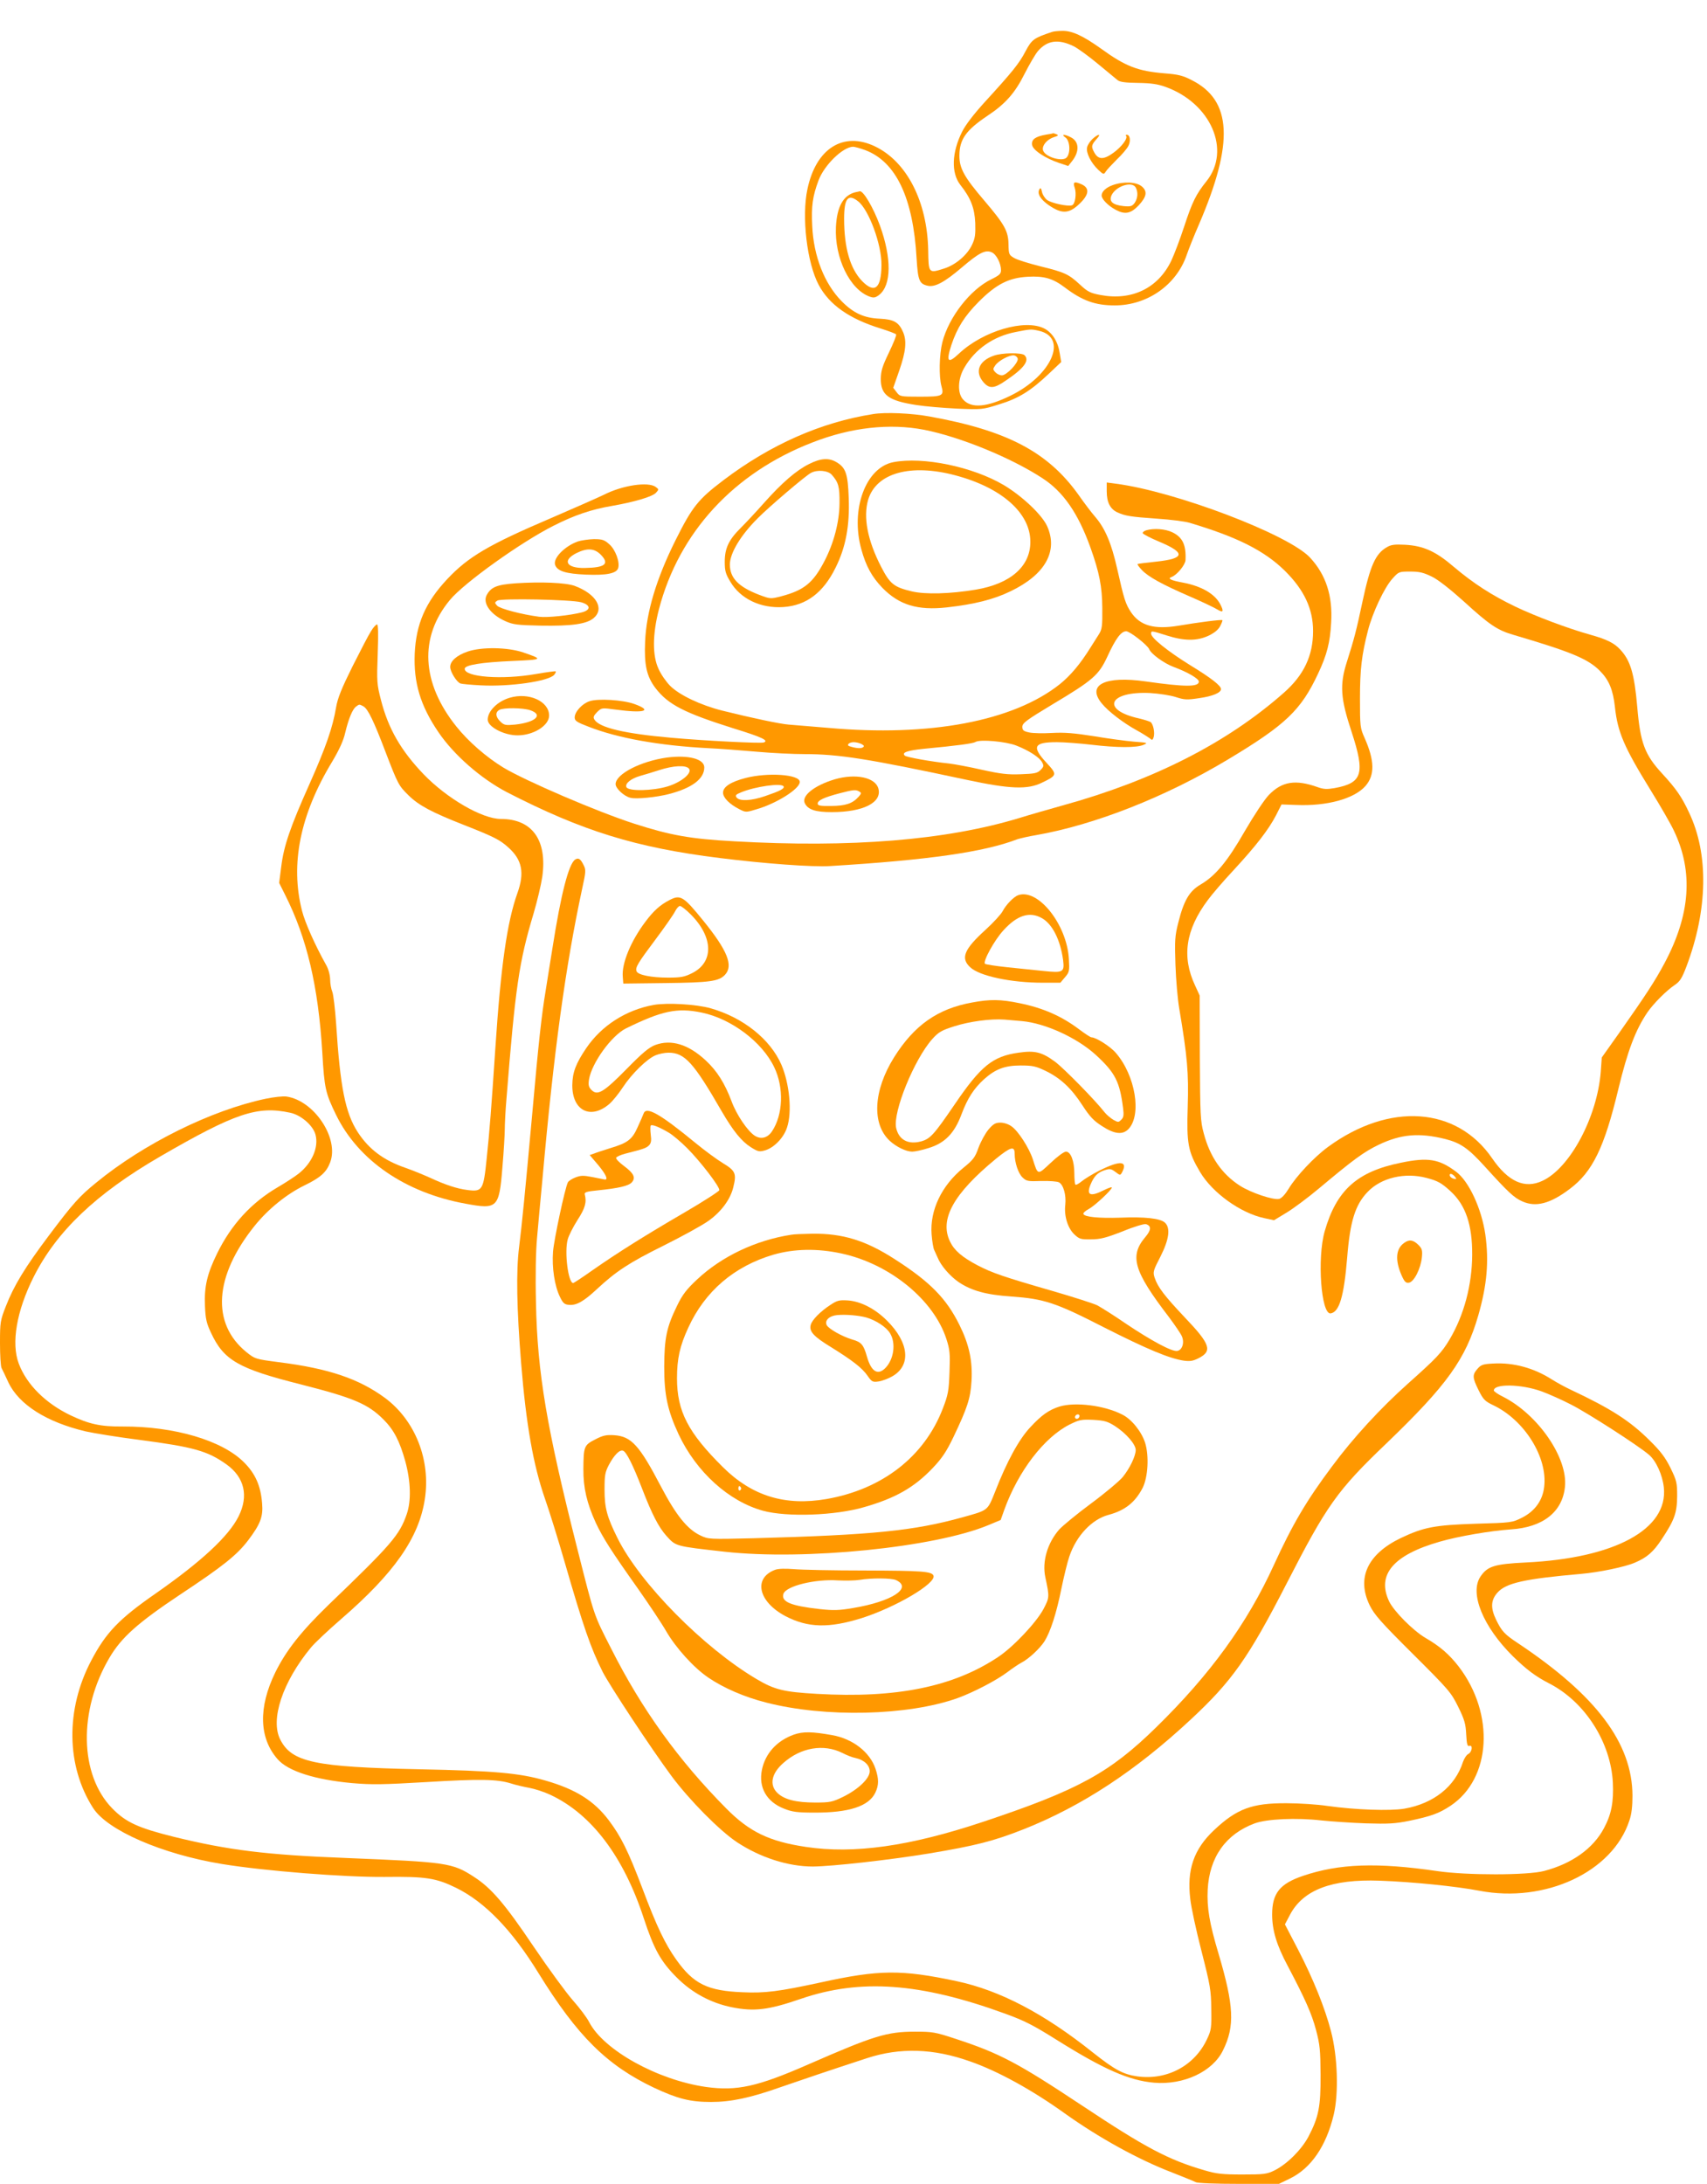 <?xml version="1.0" standalone="no"?>
<!DOCTYPE svg PUBLIC "-//W3C//DTD SVG 20010904//EN"
 "http://www.w3.org/TR/2001/REC-SVG-20010904/DTD/svg10.dtd">
<svg version="1.0" xmlns="http://www.w3.org/2000/svg"
 width="1001pt" height="1280pt" viewBox="0 0 1001 1280"
 preserveAspectRatio="xMidYMid meet">
<g transform="translate(0,1280) scale(0.1,-0.1)"
fill="#ff9800" stroke="none">
<path d="M6170 12613 c-108 -36 -119 -44 -156 -113 -37 -72 -79 -123 -240
-299 -62 -68 -113 -134 -132 -173 -61 -121 -65 -241 -11 -311 61 -77 84 -135
88 -224 2 -69 -1 -90 -19 -128 -29 -61 -97 -118 -164 -139 -91 -29 -91 -29
-93 109 -6 285 -126 518 -312 607 -186 89 -346 -12 -396 -250 -35 -161 -3
-433 66 -562 62 -116 178 -198 362 -255 48 -15 90 -31 92 -35 3 -5 -16 -52
-42 -106 -39 -81 -47 -107 -48 -155 0 -95 46 -128 209 -153 50 -8 157 -17 238
-21 145 -6 149 -6 247 25 115 35 185 79 291 179 l73 69 -8 48 c-10 70 -43 123
-90 148 -114 59 -361 -14 -502 -147 -65 -61 -76 -48 -44 51 34 101 77 169 160
253 103 103 176 141 289 147 95 5 146 -10 215 -62 104 -79 180 -106 294 -106
191 0 362 120 422 296 11 32 43 113 72 179 206 479 194 727 -44 846 -50 26
-79 33 -157 39 -157 13 -229 40 -375 146 -104 74 -168 104 -225 103 -25 0 -52
-3 -60 -6z m126 -84 c26 -13 90 -60 143 -104 53 -44 105 -87 115 -95 14 -11
47 -15 120 -16 75 -1 116 -7 160 -23 266 -95 387 -371 241 -553 -61 -76 -83
-120 -130 -263 -25 -77 -60 -168 -76 -202 -77 -162 -232 -237 -416 -202 -59
11 -75 19 -119 60 -67 62 -90 73 -233 108 -67 17 -137 38 -154 49 -30 17 -32
22 -33 78 -1 79 -22 117 -141 257 -119 139 -148 191 -147 267 1 94 39 147 164
231 106 70 162 134 218 246 28 55 63 115 78 133 55 64 120 73 210 29z m-1222
-609 c180 -68 281 -279 301 -635 8 -130 16 -149 66 -160 42 -9 98 21 200 108
101 86 138 105 175 88 27 -12 54 -65 54 -105 0 -21 -10 -30 -57 -53 -123 -60
-249 -221 -287 -369 -18 -71 -21 -201 -5 -258 16 -57 6 -61 -128 -61 -113 0
-116 1 -135 26 l-20 26 36 103 c38 110 44 171 22 223 -25 58 -53 75 -136 79
-94 4 -156 33 -225 103 -101 103 -164 264 -172 440 -6 117 2 174 37 268 34 90
142 195 202 197 10 0 42 -9 72 -20z m1019 -1059 c172 -40 74 -262 -167 -380
-139 -68 -229 -76 -277 -24 -36 37 -33 122 6 188 63 109 171 184 301 209 85
17 90 18 137 7z"/>
<path d="M6135 12011 c-63 -11 -87 -28 -83 -59 3 -31 77 -80 161 -108 l51 -17
23 29 c44 56 42 114 -7 139 -38 20 -61 19 -32 -1 27 -19 31 -93 6 -118 -24
-24 -116 1 -135 37 -15 26 16 68 61 83 26 8 29 12 15 17 -9 4 -17 6 -18 6 -1
-1 -20 -5 -42 -8z"/>
<path d="M6407 11986 c-14 -13 -29 -35 -32 -49 -8 -31 22 -91 65 -132 30 -28
33 -29 44 -11 6 10 35 41 64 70 30 28 60 64 68 79 16 29 11 67 -8 67 -6 0 -9
-3 -5 -6 13 -13 -24 -63 -73 -99 -59 -43 -91 -42 -115 5 -17 32 -15 41 18 78
27 30 7 28 -26 -2z"/>
<path d="M6302 11700 c12 -35 3 -96 -15 -103 -23 -9 -121 12 -147 31 -14 11
-27 32 -30 48 -4 20 -8 25 -14 16 -16 -26 4 -60 56 -96 72 -49 113 -49 169 1
65 58 72 99 23 122 -44 20 -54 15 -42 -19z"/>
<path d="M6525 11715 c-39 -14 -65 -38 -65 -61 0 -21 38 -60 83 -84 54 -29 88
-22 134 26 47 51 53 82 19 111 -32 27 -106 31 -171 8z m135 -14 c15 -28 12
-63 -6 -90 -15 -20 -23 -23 -66 -19 -63 7 -86 27 -70 63 25 54 120 85 142 46z"/>
<path d="M5015 11673 c-70 -18 -107 -84 -113 -203 -9 -181 82 -368 199 -409
23 -8 33 -6 55 11 72 57 73 216 4 406 -39 106 -97 204 -118 201 -4 -1 -16 -4
-27 -6z m17 -53 c63 -49 139 -255 137 -374 -1 -137 -40 -169 -114 -93 -70 73
-105 195 -105 365 0 119 23 149 82 102z"/>
<path d="M5827 10715 c-87 -30 -112 -94 -61 -154 35 -41 63 -40 133 9 106 71
140 117 109 148 -16 16 -133 15 -181 -3z m141 -17 c5 -24 -65 -98 -93 -98 -12
0 -29 8 -38 18 -15 16 -15 20 -1 40 19 28 83 62 109 59 11 -1 21 -10 23 -19z"/>
<path d="M5120 10373 c-306 -48 -602 -179 -877 -387 -149 -113 -183 -155 -282
-353 -112 -225 -171 -421 -178 -594 -6 -136 9 -203 60 -271 75 -98 169 -146
461 -238 166 -51 207 -71 174 -82 -20 -6 -343 10 -543 28 -273 24 -420 59
-449 106 -9 14 -5 23 15 44 27 26 27 26 109 15 169 -23 221 -7 109 33 -67 24
-213 33 -262 16 -43 -14 -87 -62 -87 -95 0 -20 12 -28 83 -55 172 -67 414
-110 697 -125 69 -3 198 -13 288 -21 89 -8 215 -14 280 -14 201 0 372 -27 952
-151 253 -54 357 -58 441 -16 89 43 90 47 25 117 -87 94 -74 120 61 120 43 0
134 -7 203 -15 152 -18 265 -18 305 -1 28 12 26 13 -55 19 -47 4 -152 18 -235
32 -115 18 -171 23 -245 19 -52 -3 -113 -2 -135 3 -33 7 -40 13 -40 33 0 22
25 40 176 131 238 142 272 172 322 279 49 107 81 150 111 150 22 0 125 -81
135 -105 11 -28 87 -83 143 -104 84 -31 148 -69 148 -86 0 -32 -80 -32 -312 1
-239 34 -347 -20 -257 -129 38 -47 126 -114 204 -157 33 -18 67 -40 77 -47 14
-13 17 -12 23 6 8 26 -2 77 -18 89 -7 4 -37 14 -67 21 -227 50 -179 161 65
149 50 -3 116 -13 148 -23 52 -17 67 -18 139 -7 79 11 128 32 128 53 0 20 -56
64 -182 141 -129 80 -228 159 -228 184 0 18 1 18 93 -11 101 -32 175 -33 244
-1 35 17 57 35 68 56 9 18 15 33 13 35 -4 5 -143 -13 -255 -32 -144 -24 -227
-1 -281 79 -32 49 -40 73 -81 255 -33 148 -71 237 -129 304 -21 24 -65 82 -97
128 -180 252 -419 378 -875 460 -104 19 -258 26 -330 14z m299 -92 c209 -41
509 -163 694 -284 122 -79 209 -205 281 -405 53 -148 69 -230 70 -357 1 -104
-2 -124 -19 -151 -11 -17 -33 -52 -50 -79 -61 -98 -118 -165 -180 -215 -273
-217 -764 -310 -1360 -256 -99 8 -202 17 -230 19 -51 4 -213 38 -390 82 -127
32 -251 91 -305 145 -23 23 -54 67 -68 99 -37 78 -36 203 2 350 118 451 439
800 901 978 225 88 451 113 654 74z m541 -1851 c74 -29 136 -69 151 -98 11
-20 10 -26 -9 -45 -19 -19 -35 -22 -116 -25 -76 -3 -118 2 -227 26 -74 17
-161 33 -194 37 -106 11 -250 37 -259 46 -20 18 13 30 110 40 200 19 289 31
304 40 26 17 180 3 240 -21z m-908 9 c16 -9 18 -13 7 -20 -12 -7 -39 -5 -77 7
-21 6 -3 24 24 24 14 0 35 -5 46 -11z"/>
<path d="M4744 10080 c-75 -37 -160 -111 -265 -229 -46 -52 -107 -117 -135
-145 -71 -70 -94 -120 -94 -199 0 -53 5 -71 33 -117 59 -100 178 -157 311
-148 134 9 234 84 306 231 60 120 83 246 77 408 -5 141 -17 177 -70 209 -45
28 -94 25 -163 -10z m133 -62 c40 -45 47 -70 46 -168 -1 -111 -34 -235 -89
-340 -66 -127 -120 -170 -253 -205 -62 -16 -64 -16 -130 9 -122 47 -171 99
-171 178 1 66 61 168 163 270 64 65 276 246 312 266 36 20 99 15 122 -10z"/>
<path d="M5238 10091 c-162 -32 -252 -277 -187 -511 27 -98 62 -162 124 -226
98 -100 206 -133 378 -114 160 18 273 46 372 94 203 97 281 234 216 381 -29
66 -146 177 -255 242 -181 107 -473 168 -648 134z m364 -77 c272 -72 440 -221
440 -389 1 -145 -117 -247 -320 -281 -149 -25 -297 -29 -376 -10 -104 25 -127
43 -179 144 -80 155 -106 291 -76 393 47 157 249 213 511 143z"/>
<path d="M6490 9920 c0 -64 20 -103 62 -123 47 -21 76 -26 233 -37 77 -5 163
-16 190 -24 282 -84 440 -164 560 -282 113 -112 165 -223 165 -353 0 -144 -54
-258 -171 -361 -333 -294 -765 -514 -1298 -661 -79 -22 -194 -55 -255 -74
-430 -130 -985 -175 -1671 -136 -257 14 -373 35 -585 103 -220 71 -638 251
-768 329 -100 61 -206 153 -276 241 -205 256 -219 523 -38 741 82 100 418 340
609 436 123 62 220 95 343 116 132 23 236 54 257 77 17 19 17 20 -2 34 -44 32
-194 10 -304 -46 -33 -16 -171 -77 -308 -136 -366 -156 -487 -227 -610 -358
-128 -136 -183 -263 -191 -437 -7 -171 33 -304 138 -459 91 -135 251 -274 402
-353 441 -227 756 -325 1248 -386 263 -33 548 -54 650 -47 574 35 901 82 1096
157 16 5 65 17 109 24 344 60 760 224 1125 443 340 204 429 289 530 505 51
108 70 182 76 297 10 158 -31 282 -124 382 -127 136 -791 388 -1139 433 l-53
7 0 -52z"/>
<path d="M6722 9692 c-13 -4 -22 -11 -21 -17 1 -5 44 -28 97 -50 157 -66 151
-99 -19 -117 -57 -6 -106 -12 -108 -14 -3 -2 9 -18 25 -35 38 -40 118 -84 279
-154 72 -31 145 -66 163 -77 35 -21 40 -13 18 30 -32 61 -109 106 -218 127
-72 13 -94 24 -68 33 31 11 80 70 82 99 4 89 -17 134 -77 163 -41 20 -107 25
-153 12z"/>
<path d="M3387 9626 c-76 -28 -144 -97 -132 -136 12 -37 62 -53 181 -58 121
-5 179 7 189 38 11 35 -16 109 -52 140 -29 26 -41 30 -91 30 -31 -1 -74 -7
-95 -14z m135 -76 c54 -55 28 -77 -93 -79 -108 -2 -134 44 -49 87 63 31 104
29 142 -8z"/>
<path d="M8133 9593 c-67 -38 -98 -108 -143 -318 -36 -170 -49 -220 -92 -355
-43 -135 -37 -214 28 -410 80 -244 64 -299 -99 -329 -46 -8 -65 -7 -99 5 -131
47 -210 34 -287 -45 -26 -27 -87 -119 -140 -210 -103 -180 -173 -264 -260
-315 -67 -39 -99 -94 -132 -226 -19 -75 -21 -103 -16 -245 3 -88 13 -203 22
-255 48 -284 56 -379 50 -575 -7 -217 1 -264 72 -384 73 -123 239 -242 378
-271 l56 -12 71 43 c39 23 128 89 197 147 197 165 258 210 345 252 132 63 238
72 391 34 90 -23 135 -54 232 -161 136 -150 172 -184 221 -205 79 -35 163 -13
278 74 133 100 202 242 284 584 55 227 101 348 171 451 36 52 112 128 160 160
30 20 42 39 68 107 126 333 132 660 16 903 -43 93 -77 141 -157 228 -103 111
-129 180 -147 392 -17 195 -40 272 -100 336 -35 38 -79 60 -176 87 -129 36
-321 108 -440 165 -137 66 -244 135 -359 232 -107 92 -179 124 -286 130 -60 3
-82 1 -107 -14z m264 -173 c37 -18 108 -74 188 -146 151 -138 197 -168 290
-195 336 -99 436 -140 506 -210 54 -54 78 -112 89 -212 16 -149 53 -235 211
-491 55 -89 116 -194 135 -235 115 -240 97 -492 -56 -778 -54 -101 -107 -183
-267 -410 l-100 -141 -6 -84 c-21 -265 -180 -564 -342 -639 -104 -49 -201 -5
-295 132 -208 303 -602 330 -962 67 -82 -60 -187 -172 -231 -245 -20 -33 -41
-56 -56 -60 -34 -8 -166 36 -231 78 -105 68 -175 169 -211 306 -20 72 -21 107
-23 443 l-1 365 -27 59 c-79 168 -56 326 75 501 24 33 92 112 151 175 132 143
204 236 248 320 l33 65 85 -3 c181 -8 341 36 407 111 56 64 54 149 -5 282 -26
58 -27 67 -27 230 0 173 10 256 47 400 27 105 96 251 143 303 37 41 38 42 105
42 54 0 78 -6 127 -30z"/>
<path d="M3022 9381 c-109 -8 -144 -22 -169 -71 -23 -47 25 -113 111 -151 45
-20 70 -23 206 -26 182 -3 269 9 311 44 66 56 15 142 -111 189 -53 19 -197 25
-348 15z m386 -111 c56 -16 58 -45 5 -59 -70 -18 -204 -32 -251 -26 -105 14
-230 47 -247 65 -15 17 -15 19 2 30 24 14 431 6 491 -10z"/>
<path d="M2176 9101 c-14 -21 -62 -114 -109 -207 -64 -129 -87 -186 -96 -239
-20 -119 -59 -232 -156 -450 -115 -257 -151 -364 -166 -486 l-12 -94 35 -70
c128 -254 194 -534 218 -923 12 -212 19 -240 81 -367 130 -266 406 -456 759
-520 187 -35 197 -25 216 211 8 93 14 194 14 224 0 30 4 111 10 180 52 652 73
800 159 1086 21 71 44 168 51 215 30 215 -59 339 -243 339 -109 0 -316 120
-453 262 -133 139 -207 267 -250 435 -24 93 -25 107 -19 271 4 118 3 172 -4
172 -6 0 -22 -17 -35 -39z m-45 -441 c26 -14 61 -86 130 -268 73 -190 77 -197
135 -254 59 -58 135 -99 324 -173 180 -71 211 -87 262 -133 80 -72 95 -148 52
-267 -60 -168 -97 -424 -129 -905 -24 -361 -34 -488 -51 -650 -19 -186 -25
-196 -112 -185 -63 8 -130 30 -227 75 -38 17 -100 42 -137 55 -128 44 -214
108 -280 209 -73 113 -103 262 -127 637 -6 86 -16 169 -22 185 -7 16 -13 49
-13 74 -1 27 -10 61 -24 85 -65 116 -124 249 -141 317 -70 273 -11 564 177
874 41 69 66 123 76 168 20 83 42 137 63 154 20 15 20 15 44 2z"/>
<path d="M2742 8981 c-64 -22 -102 -56 -102 -90 0 -28 37 -88 60 -97 8 -3 62
-8 120 -11 169 -9 398 24 430 62 7 9 11 17 9 20 -3 2 -56 -5 -119 -16 -195
-34 -415 -18 -415 31 0 22 95 38 283 46 177 8 179 9 60 50 -92 31 -244 33
-326 5z"/>
<path d="M2988 8710 c-71 -21 -128 -78 -128 -128 0 -42 95 -92 175 -92 93 0
185 57 185 116 0 84 -120 138 -232 104z m122 -73 c78 -27 31 -71 -90 -84 -54
-5 -63 -4 -85 17 -29 27 -32 55 -7 69 23 14 139 13 182 -2z"/>
<path d="M3912 8360 c-154 -21 -302 -97 -302 -156 0 -25 49 -71 87 -80 33 -9
153 3 226 22 135 35 207 89 207 156 0 50 -93 74 -218 58z m128 -65 c21 -25
-43 -79 -124 -104 -88 -27 -233 -30 -243 -4 -8 21 26 49 80 65 23 6 74 22 112
34 83 27 157 31 175 9z"/>
<path d="M4372 8240 c-88 -23 -132 -52 -132 -86 0 -29 37 -67 94 -96 38 -20
41 -20 100 -2 119 34 256 120 256 161 0 44 -186 57 -318 23z m223 -49 c7 -13
-20 -27 -108 -57 -81 -28 -149 -31 -167 -9 -10 13 -6 18 26 31 82 34 236 56
249 35z"/>
<path d="M4894 8232 c-120 -36 -197 -98 -174 -141 19 -37 63 -51 157 -51 185
0 296 56 274 138 -18 66 -134 90 -257 54z m146 -72 c12 -7 11 -12 -5 -30 -36
-40 -76 -53 -160 -54 -65 -1 -80 2 -80 14 0 19 36 36 127 60 84 22 98 23 118
10z"/>
<path d="M3373 7762 c-38 -24 -84 -204 -133 -517 -11 -71 -30 -184 -40 -250
-24 -145 -41 -295 -80 -735 -42 -461 -58 -624 -76 -770 -18 -141 -14 -360 12
-680 29 -358 71 -597 140 -795 25 -71 77 -238 115 -370 111 -384 153 -504 223
-644 42 -82 284 -449 404 -611 104 -140 281 -319 383 -387 138 -91 301 -143
446 -143 114 1 445 38 678 76 276 46 381 73 554 141 342 135 660 343 985 646
242 225 338 362 561 796 235 458 296 545 585 821 356 342 465 494 539 751 51
178 63 316 41 474 -22 151 -96 311 -171 367 -100 75 -165 86 -324 53 -257 -52
-378 -161 -447 -402 -45 -157 -21 -489 35 -481 51 8 78 99 97 328 17 212 47
308 119 383 79 84 219 117 346 83 66 -17 89 -30 142 -79 88 -81 127 -197 126
-372 -1 -177 -48 -353 -132 -495 -47 -79 -78 -111 -245 -260 -160 -143 -319
-315 -445 -485 -149 -199 -231 -338 -341 -578 -157 -344 -374 -642 -691 -952
-272 -266 -456 -367 -1014 -553 -429 -143 -756 -190 -1040 -147 -214 32 -330
88 -465 224 -281 283 -497 583 -676 938 -104 204 -96 181 -198 583 -180 710
-235 1034 -243 1442 -4 161 -1 303 6 380 6 68 20 224 32 348 67 752 136 1250
232 1697 23 106 24 114 8 145 -17 34 -29 42 -48 30z m5158 -1858 c12 -14 11
-16 -5 -13 -11 2 -21 10 -24 17 -5 17 13 15 29 -4z"/>
<path d="M5970 7553 c-25 -9 -71 -56 -90 -93 -10 -19 -55 -68 -100 -109 -127
-115 -148 -167 -91 -220 55 -52 240 -91 428 -91 l101 0 27 32 c26 30 27 37 23
108 -12 203 -182 415 -298 373z m139 -134 c62 -34 109 -128 125 -245 9 -73 1
-77 -116 -65 -51 5 -147 15 -213 22 -66 7 -124 16 -129 20 -14 12 55 139 109
197 80 88 153 111 224 71z"/>
<path d="M3925 7524 c-54 -28 -92 -62 -140 -126 -86 -114 -140 -245 -133 -323
l3 -40 245 3 c261 3 315 10 351 48 51 54 15 143 -128 319 -116 143 -133 153
-198 119z m125 -83 c134 -134 137 -281 8 -345 -44 -22 -65 -26 -141 -26 -99 0
-176 16 -184 37 -9 22 7 48 112 188 53 71 104 144 113 162 9 18 22 33 29 33 8
0 36 -22 63 -49z"/>
<path d="M5700 6924 c-201 -36 -339 -133 -457 -321 -122 -195 -132 -391 -25
-490 38 -35 96 -63 131 -63 16 0 59 9 96 21 96 29 152 87 193 197 36 96 73
152 132 206 67 60 122 81 215 81 69 0 89 -4 145 -31 88 -42 153 -103 217 -202
43 -66 66 -91 115 -122 73 -48 122 -53 156 -17 78 83 40 313 -74 445 -32 38
-117 92 -144 92 -5 0 -36 20 -68 44 -104 79 -214 128 -353 156 -111 23 -173
24 -279 4z m294 -109 c138 -13 322 -98 432 -198 114 -105 140 -156 160 -313 5
-40 3 -54 -11 -67 -16 -16 -18 -16 -47 0 -16 10 -39 29 -50 43 -56 72 -240
259 -291 297 -78 57 -118 67 -214 53 -151 -21 -221 -77 -374 -302 -123 -180
-144 -203 -198 -218 -76 -20 -130 9 -146 79 -20 93 106 402 212 521 37 41 54
51 130 75 88 28 212 45 293 39 25 -2 72 -6 104 -9z"/>
<path d="M3833 6910 c-163 -30 -305 -121 -395 -253 -61 -90 -81 -142 -82 -217
-1 -151 109 -205 219 -109 19 17 54 60 78 97 52 79 142 167 192 187 19 8 53
15 75 15 95 0 147 -57 313 -345 67 -115 116 -175 170 -209 43 -27 50 -28 85
-18 52 16 108 74 127 133 31 91 15 257 -33 369 -65 149 -224 276 -414 330 -83
24 -254 34 -335 20z m282 -45 c174 -36 355 -173 425 -320 58 -120 52 -279 -13
-376 -26 -39 -65 -49 -102 -25 -42 28 -106 122 -135 201 -40 106 -85 178 -152
240 -101 94 -202 125 -296 90 -36 -14 -74 -45 -167 -140 -134 -136 -171 -159
-206 -124 -17 17 -20 29 -15 62 16 97 132 257 216 299 212 104 301 123 445 93z"/>
<path d="M1558 6360 c-319 -67 -715 -263 -993 -491 -100 -81 -137 -123 -277
-309 -142 -189 -206 -294 -254 -417 -32 -82 -34 -92 -34 -215 0 -70 4 -136 9
-146 5 -9 23 -47 40 -84 62 -131 225 -234 455 -288 45 -10 185 -33 311 -49
320 -42 402 -65 513 -144 106 -76 131 -185 71 -305 -58 -116 -217 -264 -488
-453 -213 -148 -290 -228 -376 -392 -151 -286 -147 -618 11 -864 84 -131 403
-270 754 -328 250 -41 718 -78 956 -76 241 3 300 -6 419 -64 168 -83 326 -245
483 -500 228 -369 401 -540 676 -671 139 -65 212 -84 336 -84 116 0 230 24
405 86 125 43 274 94 510 171 193 63 389 57 603 -19 164 -57 365 -168 556
-305 199 -142 432 -271 631 -347 66 -26 128 -51 137 -56 10 -6 118 -10 253
-10 l235 0 66 32 c122 60 211 189 255 373 30 126 23 343 -16 490 -36 137 -102
302 -193 478 l-77 148 29 55 c77 147 245 211 526 201 194 -7 450 -33 585 -59
387 -74 782 110 880 412 13 37 18 85 18 145 -1 308 -212 588 -673 895 -77 51
-93 68 -126 135 -34 70 -32 116 7 160 50 57 159 81 489 110 105 9 260 41 317
66 71 30 109 63 158 138 75 113 89 154 90 252 0 79 -3 91 -39 165 -30 61 -58
98 -120 159 -117 117 -228 188 -466 300 -30 14 -80 41 -110 60 -105 67 -225
100 -344 93 -60 -3 -71 -7 -92 -31 -31 -36 -30 -51 7 -126 27 -54 37 -64 85
-87 184 -87 321 -307 299 -480 -9 -78 -54 -141 -129 -179 -58 -29 -60 -30
-275 -36 -239 -8 -302 -20 -437 -84 -195 -94 -260 -234 -182 -394 28 -56 65
-98 254 -286 211 -210 223 -224 265 -309 37 -75 44 -100 47 -162 3 -57 7 -71
18 -67 22 8 17 -35 -5 -47 -11 -5 -25 -27 -32 -47 -46 -144 -172 -244 -344
-274 -83 -14 -286 -7 -450 16 -60 9 -168 16 -240 16 -203 1 -292 -32 -426
-158 -119 -112 -160 -233 -139 -404 5 -48 35 -186 66 -306 51 -200 56 -228 57
-338 2 -111 0 -124 -25 -177 -73 -156 -235 -242 -409 -218 -83 12 -131 38
-259 139 -288 230 -547 365 -800 419 -325 69 -454 68 -800 -8 -241 -52 -322
-63 -454 -57 -206 8 -289 48 -391 192 -64 90 -114 193 -198 417 -84 221 -125
303 -197 399 -86 114 -194 182 -372 233 -152 44 -300 57 -738 66 -614 13 -748
41 -816 173 -61 117 13 339 179 540 22 27 102 102 177 167 311 269 456 475
491 702 36 230 -56 463 -234 595 -153 112 -329 172 -622 209 -138 18 -140 19
-190 59 -207 168 -189 445 48 740 79 98 186 185 292 237 95 46 129 77 151 135
54 140 -93 362 -256 386 -19 3 -74 -3 -122 -13z m144 -82 c63 -13 134 -75 148
-128 20 -74 -20 -167 -99 -229 -20 -16 -75 -52 -123 -80 -155 -91 -271 -218
-354 -386 -60 -122 -77 -197 -72 -310 3 -75 9 -101 35 -156 75 -162 161 -211
526 -303 311 -79 395 -115 486 -206 61 -61 95 -127 128 -246 32 -118 35 -232
8 -309 -42 -122 -90 -178 -457 -530 -162 -157 -250 -268 -314 -398 -100 -205
-95 -384 14 -508 61 -70 218 -120 436 -140 116 -10 181 -9 437 6 314 19 414
17 495 -8 27 -9 76 -20 108 -26 33 -6 88 -24 124 -41 241 -113 429 -362 547
-723 60 -182 99 -253 194 -348 90 -90 200 -149 323 -174 131 -26 214 -16 403
49 349 120 701 95 1198 -86 116 -42 166 -68 305 -155 273 -171 422 -237 569
-250 174 -15 345 65 405 190 70 141 64 261 -26 565 -54 180 -69 271 -64 376
10 191 106 326 276 389 72 26 244 34 392 17 58 -6 175 -14 260 -17 130 -4 171
-2 255 15 128 27 173 43 241 88 239 159 261 538 48 816 -55 71 -110 119 -195
168 -73 43 -185 156 -213 214 -74 156 24 272 297 350 111 32 293 63 417 72
188 12 302 102 317 249 18 170 -158 425 -364 529 -29 14 -53 31 -53 36 0 41
161 38 280 -5 41 -15 120 -50 174 -78 98 -50 389 -237 455 -293 42 -35 80
-118 88 -193 25 -244 -287 -414 -810 -439 -184 -9 -224 -22 -265 -82 -66 -97
14 -294 190 -468 79 -77 131 -117 213 -159 210 -108 361 -345 373 -582 5 -112
-8 -184 -52 -266 -63 -119 -187 -208 -351 -251 -96 -26 -456 -26 -625 -1 -356
52 -578 44 -790 -28 -135 -46 -180 -102 -180 -226 0 -92 26 -179 90 -299 105
-199 142 -283 167 -377 23 -86 26 -119 27 -263 1 -188 -11 -248 -71 -363 -41
-77 -125 -161 -199 -198 -45 -22 -61 -24 -189 -24 -117 0 -153 4 -220 24 -214
62 -349 134 -718 379 -380 252 -484 307 -743 392 -121 40 -136 42 -239 42
-164 0 -241 -24 -623 -191 -301 -132 -421 -158 -602 -133 -285 41 -600 216
-685 380 -13 26 -56 83 -95 127 -39 44 -143 186 -231 316 -169 251 -248 343
-349 408 -127 83 -160 87 -750 111 -468 18 -692 46 -1010 124 -209 52 -282 85
-362 167 -192 197 -199 573 -16 883 70 119 167 205 413 369 254 168 335 233
401 320 71 94 88 138 81 216 -8 103 -40 174 -106 240 -129 129 -408 211 -711
210 -131 -1 -197 14 -305 65 -147 70 -259 181 -305 304 -45 119 -13 308 87
507 134 267 365 488 743 707 439 254 569 298 762 256z"/>
<path d="M3774 6273 c-4 -10 -19 -46 -35 -80 -32 -72 -58 -92 -162 -123 -37
-12 -79 -25 -93 -31 l-26 -9 52 -61 c45 -55 59 -87 34 -82 -5 1 -37 7 -70 14
-52 10 -68 10 -99 -2 -21 -8 -41 -21 -45 -29 -17 -34 -81 -333 -87 -406 -7
-94 9 -200 40 -264 18 -38 27 -46 54 -48 43 -4 86 20 163 92 113 105 189 155
391 255 108 54 227 119 263 145 75 53 129 126 146 197 20 80 13 97 -60 141
-36 22 -107 74 -158 116 -213 175 -293 220 -308 175z m145 -110 c25 -14 74
-56 110 -92 79 -79 193 -228 189 -247 -2 -7 -93 -66 -203 -130 -237 -138 -391
-235 -539 -338 -59 -42 -111 -76 -115 -76 -29 0 -52 182 -32 255 6 23 32 74
58 115 45 69 54 104 42 150 -3 12 12 17 76 23 125 13 181 26 200 47 24 27 12
53 -46 96 -27 20 -48 41 -46 48 2 6 26 17 53 24 110 28 124 33 140 49 12 13
15 27 10 63 -3 26 -3 49 0 53 8 8 48 -8 103 -40z"/>
<path d="M5796 6179 c-19 -23 -45 -71 -58 -106 -20 -57 -31 -71 -89 -118 -127
-103 -197 -249 -186 -390 3 -40 10 -81 15 -91 5 -11 14 -30 20 -44 19 -48 72
-109 124 -145 75 -50 160 -74 308 -84 194 -14 259 -35 546 -182 251 -127 380
-181 466 -194 36 -5 54 -2 86 14 83 42 70 82 -79 238 -120 127 -160 179 -178
234 -11 33 -9 41 34 124 51 101 60 168 26 199 -27 25 -118 35 -262 29 -126 -4
-210 4 -216 22 -2 6 13 19 32 29 35 19 135 112 135 126 0 4 -21 -3 -47 -16
-79 -40 -104 -30 -78 33 21 50 41 70 82 84 31 10 39 9 64 -10 28 -21 28 -21
39 -2 35 67 -11 71 -131 11 -42 -21 -89 -50 -106 -64 -17 -14 -33 -23 -37 -19
-3 3 -6 33 -6 65 0 73 -21 128 -49 128 -12 0 -51 -29 -90 -66 -78 -73 -74 -74
-105 23 -22 66 -85 164 -124 191 -17 13 -45 22 -65 22 -29 0 -42 -7 -71 -41z
m154 -140 c0 -53 21 -117 47 -141 22 -21 32 -23 109 -20 47 1 93 -2 104 -8 26
-14 43 -74 37 -131 -8 -65 14 -137 53 -174 29 -27 37 -30 98 -29 55 0 88 9
186 47 65 27 126 45 136 42 33 -10 31 -35 -4 -76 -94 -111 -68 -199 139 -469
35 -47 70 -98 76 -113 16 -38 1 -81 -28 -85 -31 -5 -150 59 -298 158 -71 49
-148 97 -170 109 -22 11 -141 49 -265 85 -281 81 -352 105 -438 150 -91 48
-136 87 -161 139 -63 130 20 280 269 485 86 70 110 77 110 31z"/>
<path d="M4640 5563 c-208 -32 -408 -127 -552 -262 -63 -59 -86 -89 -118 -155
-61 -125 -74 -188 -75 -356 0 -168 20 -258 85 -398 104 -220 294 -392 495
-447 141 -38 423 -28 591 21 186 53 295 116 403 229 56 59 81 97 122 182 82
172 100 227 106 328 7 119 -14 215 -71 330 -77 155 -171 251 -378 384 -172
111 -306 152 -485 150 -54 -1 -109 -3 -123 -6z m295 -110 c283 -61 541 -272
615 -502 20 -62 22 -85 18 -193 -4 -110 -8 -133 -39 -213 -108 -282 -355 -474
-682 -531 -242 -42 -436 17 -607 186 -205 203 -270 328 -270 522 0 115 17 190
66 296 98 214 269 360 499 428 122 35 257 38 400 7z m-590 -1372 c3 -5 1 -12
-5 -16 -5 -3 -10 1 -10 9 0 18 6 21 15 7z"/>
<path d="M4870 5152 c-60 -39 -109 -89 -116 -118 -10 -38 18 -68 118 -129 127
-79 183 -122 215 -168 25 -36 30 -39 65 -34 21 3 58 17 82 31 110 64 97 197
-33 326 -69 69 -154 113 -230 118 -49 3 -62 0 -101 -26z m210 -74 c58 -17 117
-56 139 -92 36 -58 23 -154 -28 -205 -44 -44 -82 -20 -107 67 -20 71 -33 86
-87 101 -59 18 -136 61 -149 84 -14 27 15 55 61 59 49 5 128 -2 171 -14z"/>
<path d="M8234 5515 c-49 -34 -54 -101 -15 -190 17 -38 25 -46 43 -43 30 4 69
82 76 148 4 42 1 52 -21 74 -30 29 -53 33 -83 11z"/>
<path d="M6213 4556 c-63 -20 -105 -50 -171 -121 -66 -70 -137 -199 -207 -379
-45 -112 -39 -107 -190 -149 -288 -80 -529 -104 -1230 -123 -255 -6 -261 -6
-307 16 -77 36 -143 118 -232 287 -127 243 -174 294 -274 301 -47 3 -66 -1
-112 -25 -65 -33 -68 -41 -69 -173 -1 -109 20 -200 73 -316 41 -87 92 -167
246 -384 64 -91 139 -203 166 -250 56 -97 162 -215 248 -273 90 -61 212 -114
339 -146 345 -89 830 -78 1122 26 94 34 228 104 292 152 29 22 66 47 83 56 43
22 108 83 135 125 35 56 70 164 99 308 15 73 36 159 47 190 41 121 132 217
229 243 98 26 157 74 201 159 31 63 38 187 14 264 -21 65 -79 138 -134 165
-105 54 -276 75 -368 47z m117 -54 c0 -13 -12 -22 -22 -16 -10 6 -1 24 13 24
5 0 9 -4 9 -8z m209 -61 c66 -43 121 -107 121 -140 -1 -37 -35 -107 -76 -158
-19 -23 -103 -94 -187 -156 -84 -62 -167 -131 -186 -152 -69 -79 -101 -188
-81 -280 25 -116 24 -119 -11 -186 -43 -80 -177 -222 -266 -281 -262 -175
-597 -243 -1063 -216 -194 11 -248 24 -354 87 -311 184 -683 561 -815 826 -62
125 -76 177 -76 285 0 83 3 101 26 145 32 59 63 90 83 82 20 -8 58 -84 112
-224 57 -148 97 -225 141 -274 57 -63 50 -61 343 -94 468 -52 1232 25 1546
156 l72 30 22 62 c82 225 232 421 381 497 59 29 70 31 140 28 66 -4 84 -9 128
-37z"/>
<path d="M4545 3599 c-130 -49 -98 -188 62 -272 131 -68 254 -71 446 -11 201
64 438 204 421 249 -10 25 -67 29 -404 30 -184 0 -371 4 -415 8 -52 4 -91 3
-110 -4z m709 -60 c100 -46 -24 -126 -252 -164 -82 -14 -114 -15 -196 -6 -170
19 -226 43 -212 89 15 46 185 88 320 79 45 -2 101 -1 126 3 70 12 187 11 214
-1z"/>
<path d="M4655 2633 c-100 -36 -167 -110 -187 -206 -21 -103 27 -188 130 -228
47 -19 78 -23 177 -23 203 -1 320 37 358 117 21 44 21 80 1 140 -33 98 -134
176 -254 197 -117 21 -171 22 -225 3z m284 -107 c25 -13 60 -27 78 -30 50 -11
83 -42 83 -78 0 -42 -67 -106 -157 -150 -62 -30 -76 -33 -163 -33 -111 0 -179
17 -220 55 -50 47 -37 116 35 178 102 90 235 112 344 58z"/>
</g>
</svg>
